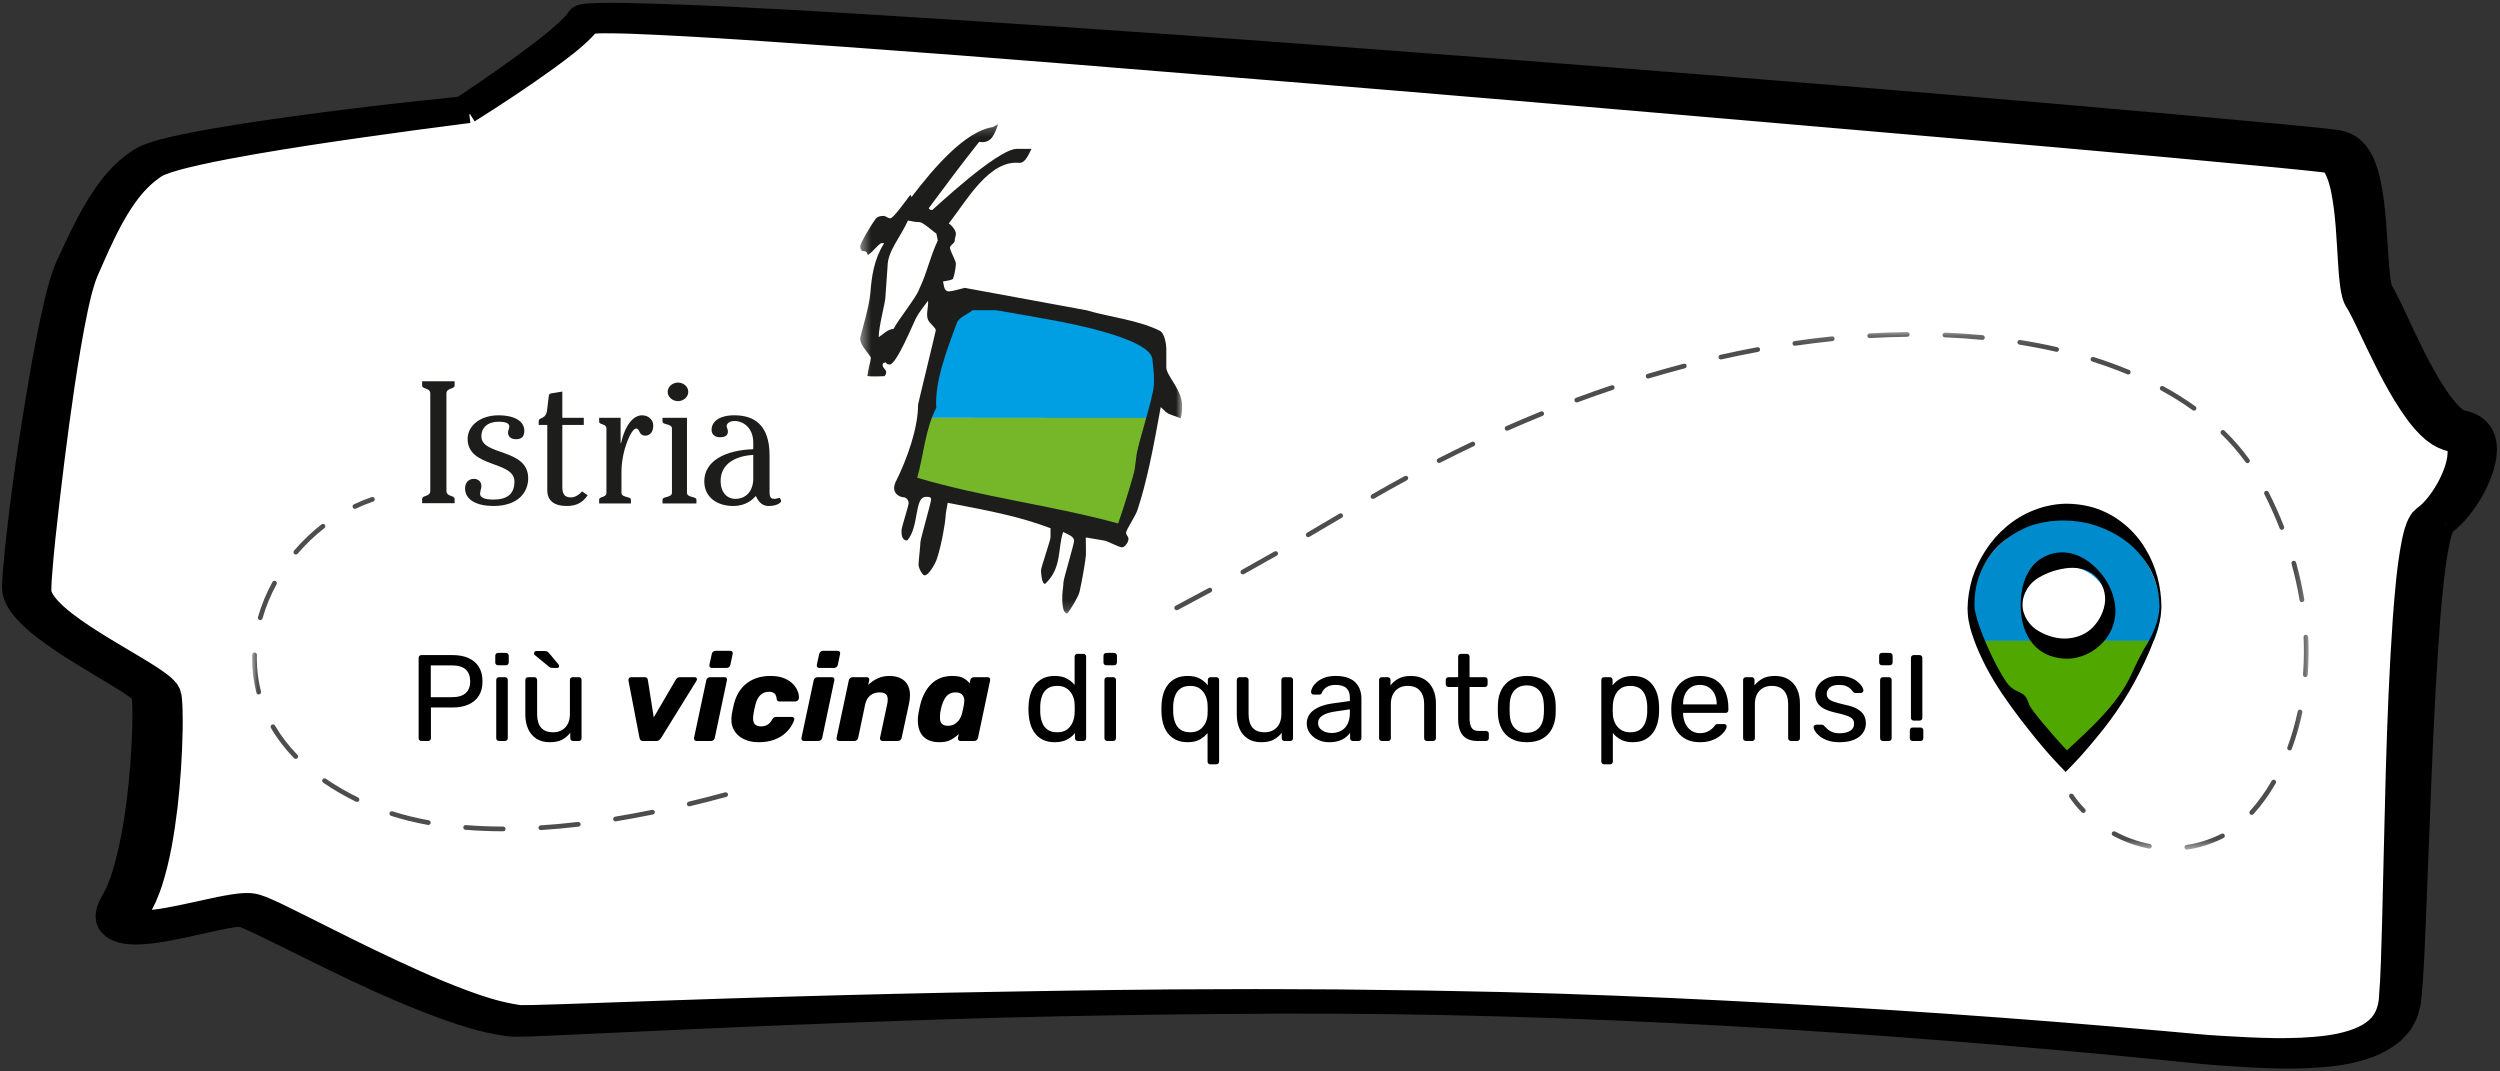 <?xml version="1.0" encoding="UTF-8"?>
<svg width="238px" height="102px" viewBox="0 0 238 102" version="1.1" xmlns="http://www.w3.org/2000/svg" xmlns:xlink="http://www.w3.org/1999/xlink">
    <rect x="0" y="0" width="238" height="102" fill="#333333" stroke="none"/>
    <!-- Generator: Sketch 52.6 (67491) - http://www.bohemiancoding.com/sketch -->
    <title>Logo mobile Copy</title>
    <desc>Created with Sketch.</desc>
    <defs>
        <polygon id="path-1" points="-1.13686838e-13 0.236 248.899 0.236 248.899 111.104 -1.13686838e-13 111.104"></polygon>
        <polygon id="path-3" points="0 0.158 195.781 0.158 195.781 49.43 0 49.43"></polygon>
        <polygon id="path-5" points="0.436 0.235 31.087 0.235 31.087 46.825 0.436 46.825"></polygon>
    </defs>
    <g id="Page-1" stroke="none" stroke-width="1" fill="none" fill-rule="evenodd">
        <g id="01-experience-mobile" transform="translate(-63, -48)">
            <g id="Logo-mobile" transform="translate(42, 36)">
                <g id="Group-6-Copy" transform="translate(15, 7)">
                    <path d="M18.814,20.134 C15.545,22.158 13.728,26.459 11.912,30.506 C10.097,34.554 7.191,57.575 7.191,61.117 C7.191,64.658 19.177,69.718 19.54,71.236 C19.903,72.753 19.54,86.668 16.635,91.474 C13.728,96.281 26.077,91.474 28.258,91.981 C30.437,92.486 46.417,101.847 53.682,102.606 C55.593,102.805 98.976,100.198 139.763,100.835 C177.69,101.426 213.223,105.268 214.947,105.388 C222.211,105.894 232.38,106.653 233.107,100.835 C233.834,95.016 233.834,56.31 236.376,54.539 C238.919,52.768 241.824,46.444 238.555,45.938 C235.286,45.432 231.291,34.554 230.201,33.035 C229.112,31.518 230.201,19.881 226.933,19.122 C223.664,18.363 61.309,4.449 60.219,6.473 C59.13,8.497 48.96,15.074 48.96,15.074 C48.96,15.074 22.082,18.11 18.814,20.134 Z" id="Fill-1" fill="#FFFFFF"></path>
                    <g id="Group-5">
                        <mask id="mask-2" fill="white">
                            <use xlink:href="#path-1"></use>
                        </mask>
                        <g id="Clip-4"></g>
                        <path d="M49.964,15.179 C52.439,13.523 54.973,11.781 57.321,9.992 C58.486,9.092 59.664,8.174 60.582,7.179 C60.709,7.056 60.788,6.929 60.875,6.804 L60.942,6.71 C60.985,6.662 60.933,6.692 61.076,6.551 C61.314,6.398 61.422,6.418 61.556,6.382 C62.045,6.312 62.484,6.302 62.937,6.286 C63.831,6.264 64.717,6.271 65.602,6.285 C72.674,6.439 79.703,6.841 86.731,7.256 C100.783,8.11 114.82,9.059 128.843,10.097 C156.886,12.18 184.908,14.376 212.887,16.873 L223.382,17.833 L226.009,18.092 L227.333,18.231 L228.007,18.31 L228.361,18.355 L228.566,18.387 C228.668,18.406 228.777,18.422 228.88,18.457 C229.78,18.714 230.18,19.155 230.453,19.487 C230.742,19.842 230.912,20.174 231.061,20.503 C231.346,21.157 231.514,21.787 231.653,22.414 C232.162,24.912 232.226,27.357 232.4,29.772 C232.441,30.374 232.492,30.973 232.564,31.551 C232.602,31.838 232.644,32.127 232.711,32.371 C232.727,32.432 232.742,32.498 232.762,32.54 C232.778,32.586 232.799,32.648 232.806,32.648 C232.814,32.662 232.802,32.652 232.822,32.685 L232.911,32.821 C232.978,32.917 233.01,32.985 233.06,33.068 C233.714,34.285 234.196,35.418 234.752,36.577 C235.846,38.865 236.941,41.18 238.437,43.257 C238.813,43.767 239.228,44.264 239.676,44.648 C239.891,44.825 240.142,44.987 240.258,45.024 C240.275,45.022 240.281,45.022 240.29,45.034 C240.465,45.07 240.657,45.107 240.835,45.16 C241.196,45.277 241.537,45.446 241.782,45.647 C242.285,46.052 242.48,46.487 242.591,46.869 C242.697,47.256 242.722,47.62 242.701,47.966 C242.663,48.661 242.495,49.309 242.27,49.939 C241.807,51.198 241.146,52.388 240.213,53.534 C239.98,53.82 239.72,54.103 239.423,54.382 C239.277,54.521 239.112,54.66 238.938,54.797 L238.799,54.9 C238.769,54.924 238.667,54.992 238.697,54.978 C238.722,54.966 238.74,54.949 238.75,54.929 C238.745,54.94 238.736,54.954 238.728,54.965 C238.637,55.096 238.525,55.39 238.443,55.65 C238.362,55.926 238.287,56.21 238.226,56.501 C237.741,58.838 237.538,61.274 237.327,63.684 C236.594,73.365 236.347,83.087 235.937,92.805 C235.825,95.24 235.751,97.658 235.508,100.121 C235.491,100.425 235.371,100.773 235.297,101.097 C235.244,101.429 235.064,101.751 234.889,102.072 C234.792,102.23 234.74,102.399 234.603,102.546 L234.212,102.993 C233.981,103.305 233.603,103.543 233.267,103.801 C231.827,104.793 229.918,105.263 228.11,105.494 C224.441,105.93 220.849,105.667 217.337,105.428 C216.474,105.371 215.544,105.284 214.685,105.193 L212.07,104.928 L206.84,104.419 C178.932,101.801 150.761,100.219 122.573,100.533 C115.528,100.576 108.484,100.702 101.442,100.879 C94.401,101.069 87.365,101.328 80.331,101.612 C73.294,101.896 66.27,102.233 59.228,102.555 L56.575,102.663 C56.108,102.673 55.734,102.705 55.174,102.695 C54.627,102.718 54.182,102.618 53.71,102.548 C51.855,102.236 50.2,101.711 48.603,101.14 C45.411,99.993 42.417,98.668 39.497,97.281 C36.581,95.899 33.73,94.44 30.873,93.066 C30.518,92.901 30.155,92.719 29.809,92.575 L29.29,92.352 L28.935,92.231 L28.935,92.23 L28.861,92.231 C28.816,92.227 28.738,92.232 28.655,92.239 C28.502,92.246 28.307,92.273 28.12,92.299 C27.739,92.353 27.33,92.435 26.924,92.515 C25.282,92.853 23.61,93.274 21.839,93.598 C20.945,93.753 20.037,93.901 18.971,93.918 C18.439,93.912 17.809,93.899 17.096,93.596 C16.925,93.531 16.76,93.405 16.61,93.299 C16.472,93.182 16.369,93.042 16.271,92.907 C16.21,92.778 16.159,92.644 16.12,92.511 C16.107,92.393 16.101,92.277 16.099,92.159 C16.174,91.296 16.691,90.694 16.898,90.189 C17.045,89.929 17.162,89.652 17.264,89.366 C17.367,89.082 17.495,88.809 17.579,88.517 C18.305,86.209 18.735,83.811 19.043,81.412 C19.345,79.011 19.521,76.595 19.592,74.185 C19.602,73.584 19.615,72.98 19.601,72.385 C19.601,72.083 19.579,71.795 19.566,71.503 C19.558,71.356 19.533,71.247 19.521,71.116 C19.519,71.072 19.51,71.078 19.51,71.085 C19.504,71.084 19.528,71.099 19.51,71.081 C19.475,71.048 19.482,71.03 19.426,70.98 C19.264,70.808 18.987,70.594 18.701,70.395 C18.416,70.192 18.102,69.991 17.789,69.791 C17.154,69.391 16.492,68.995 15.828,68.597 C14.497,67.8 13.152,66.994 11.86,66.13 C10.577,65.258 9.312,64.348 8.296,63.222 C7.807,62.653 7.343,62.025 7.221,61.256 C7.196,61.057 7.183,60.866 7.197,60.723 L7.218,60.253 C7.225,59.936 7.261,59.638 7.283,59.33 C7.38,58.105 7.514,56.893 7.65,55.678 C8.198,50.822 8.927,45.983 9.754,41.148 C10.18,38.731 10.624,36.316 11.189,33.903 C11.478,32.699 11.775,31.486 12.303,30.27 C12.84,29.114 13.375,27.952 13.962,26.796 C14.546,25.641 15.192,24.491 15.976,23.374 C16.759,22.262 17.706,21.167 19.037,20.262 C19.217,20.152 19.352,20.038 19.569,19.932 C19.78,19.817 19.992,19.725 20.202,19.653 C20.623,19.494 21.043,19.371 21.466,19.259 C22.31,19.03 23.162,18.846 24.016,18.674 C25.725,18.332 27.443,18.043 29.168,17.772 C36.052,16.714 43.055,15.883 49.964,15.179 M50.653,15.71 C47.131,16.157 43.739,16.62 40.288,17.11 C36.854,17.599 33.427,18.116 30.033,18.706 C28.337,19.004 26.649,19.319 24.991,19.683 C24.165,19.866 23.341,20.06 22.558,20.289 C22.164,20.4 21.777,20.524 21.432,20.663 C21.248,20.729 21.095,20.803 20.961,20.879 C20.817,20.948 20.67,21.073 20.525,21.167 C19.376,21.99 18.515,23.026 17.79,24.097 C17.066,25.174 16.463,26.299 15.916,27.442 C15.366,28.584 14.864,29.742 14.354,30.903 C13.898,32.02 13.629,33.21 13.373,34.402 C12.871,36.788 12.485,39.197 12.117,41.604 C11.403,46.422 10.817,51.253 10.29,56.08 C10.167,57.287 10.045,58.495 9.961,59.695 C9.944,59.994 9.91,60.3 9.906,60.591 C9.905,60.867 9.865,61.224 9.908,61.407 C9.973,61.853 10.307,62.345 10.719,62.81 C11.57,63.747 12.758,64.609 13.984,65.43 C15.225,66.252 16.542,67.034 17.874,67.823 C18.541,68.219 19.211,68.615 19.878,69.031 C20.212,69.242 20.544,69.452 20.874,69.684 C21.204,69.917 21.531,70.148 21.856,70.483 C21.936,70.553 22.021,70.679 22.096,70.777 C22.166,70.879 22.263,71.108 22.264,71.176 C22.29,71.348 22.325,71.541 22.334,71.697 C22.353,72.011 22.379,72.329 22.381,72.635 C22.401,73.252 22.394,73.864 22.389,74.476 C22.339,76.921 22.186,79.357 21.904,81.795 C21.601,84.231 21.23,86.669 20.439,89.104 C20.35,89.408 20.208,89.713 20.095,90.018 C19.984,90.321 19.853,90.626 19.68,90.933 C19.36,91.579 19.013,92.078 18.994,92.44 C18.999,92.475 18.997,92.51 18.994,92.544 C19.009,92.558 19.013,92.571 19.008,92.589 C19.026,92.587 18.994,92.58 19.017,92.588 C19.054,92.613 19.34,92.671 19.679,92.665 C20.375,92.657 21.199,92.543 22.006,92.401 C23.641,92.109 25.281,91.703 27.01,91.351 C27.45,91.266 27.886,91.179 28.368,91.112 C28.61,91.079 28.848,91.045 29.133,91.029 C29.27,91.02 29.41,91.011 29.585,91.017 C29.671,91.019 29.743,91.018 29.841,91.026 C29.948,91.038 30.056,91.052 30.163,91.069 C30.511,91.147 30.718,91.239 30.998,91.331 L31.597,91.591 C32.002,91.763 32.349,91.94 32.723,92.116 C35.624,93.531 38.41,94.977 41.281,96.357 C44.151,97.725 47.038,99.082 50.066,100.207 C51.57,100.772 53.137,101.278 54.692,101.557 C55.078,101.62 55.479,101.714 55.822,101.686 C56.142,101.698 56.645,101.675 57.058,101.668 L59.674,101.591 C66.677,101.349 73.696,101.092 80.711,100.891 C87.728,100.69 94.747,100.513 101.769,100.406 C108.79,100.285 115.812,100.174 122.835,100.17 C126.347,100.146 129.859,100.183 133.37,100.193 L138.638,100.259 C140.393,100.278 142.149,100.297 143.905,100.338 C150.929,100.45 157.946,100.695 164.955,101.006 C178.972,101.649 192.969,102.526 206.916,103.715 L212.145,104.168 L214.756,104.404 C215.638,104.487 216.452,104.555 217.342,104.605 C220.809,104.81 224.317,105.006 227.602,104.573 C229.223,104.35 230.767,103.917 231.813,103.163 C232.884,102.414 233.33,101.377 233.457,100.251 C233.655,97.869 233.695,95.429 233.77,93.011 C234.03,83.313 234.12,73.609 234.796,63.89 C234.989,61.455 235.163,59.035 235.651,56.563 C235.714,56.253 235.793,55.939 235.884,55.619 C235.995,55.289 236.072,54.985 236.343,54.562 L236.465,54.394 C236.541,54.313 236.625,54.235 236.715,54.163 L236.918,54.007 C237.031,53.915 237.147,53.819 237.257,53.712 C237.477,53.501 237.69,53.269 237.884,53.026 C238.668,52.052 239.271,50.952 239.659,49.857 C239.851,49.31 239.982,48.754 240.005,48.235 C240.046,47.727 239.871,47.209 239.687,47.096 C239.652,47.062 239.62,47.059 239.587,47.041 C239.562,47.036 239.54,47.036 239.508,47.023 C239.309,46.983 239.108,46.934 238.921,46.878 C238.249,46.635 237.888,46.343 237.53,46.065 C236.872,45.504 236.415,44.939 235.985,44.371 C234.334,42.099 233.236,39.78 232.106,37.467 C231.55,36.323 231.022,35.128 230.444,34.071 L230.187,33.652 C230.104,33.514 230.079,33.426 230.04,33.326 C229.997,33.222 229.978,33.137 229.952,33.049 C229.856,32.697 229.809,32.382 229.765,32.064 C229.68,31.434 229.638,30.821 229.596,30.21 C229.432,27.778 229.367,25.357 228.9,23.04 C228.777,22.468 228.623,21.902 228.403,21.393 C228.291,21.141 228.161,20.899 228.015,20.725 C227.881,20.53 227.704,20.454 227.772,20.485 C227.781,20.48 227.778,20.485 227.776,20.483 L227.658,20.465 L227.364,20.426 L226.738,20.353 L225.453,20.214 L222.859,19.954 L212.438,18.982 C198.526,17.712 184.59,16.552 170.666,15.331 C156.739,14.121 142.807,12.941 128.868,11.802 C114.929,10.669 100.993,9.505 87.036,8.502 C80.057,8.022 73.074,7.485 66.089,7.213 C65.217,7.185 64.344,7.163 63.48,7.169 C63.055,7.175 62.611,7.184 62.236,7.232 C62.162,7.236 62.039,7.285 62.12,7.24 C62.179,7.152 62.099,7.26 62.087,7.277 L62.007,7.387 C61.901,7.534 61.795,7.683 61.662,7.806 C60.651,8.844 59.448,9.73 58.244,10.619 C55.801,12.386 53.302,14.042 50.653,15.71" id="Fill-3" stroke="#000000" stroke-width="2" fill="#000000" mask="url(#mask-2)"></path>
                    </g>
                </g>
                <g id="Group-38-Copy" transform="translate(45, 23)">
                    <path d="M9.787,37.44 C9.704,37.44 9.623,37.392 9.584,37.312 C9.531,37.199 9.579,37.066 9.691,37.012 C10.243,36.749 10.811,36.518 11.379,36.324 C11.5,36.281 11.624,36.346 11.664,36.463 C11.704,36.581 11.642,36.709 11.524,36.748 C10.972,36.937 10.421,37.162 9.883,37.419 C9.853,37.433 9.82,37.44 9.787,37.44" id="Fill-1" fill="#4D4D4D"></path>
                    <g id="Group-5" transform="translate(0, 20.455)">
                        <mask id="mask-4" fill="white">
                            <use xlink:href="#path-3"></use>
                        </mask>
                        <g id="Clip-4"></g>
                        <path d="M153.993,0.731 C153.875,0.731 153.776,0.639 153.769,0.52 C153.761,0.395 153.857,0.289 153.98,0.282 C155.188,0.212 156.397,0.169 157.571,0.158 L157.573,0.158 C157.696,0.158 157.796,0.257 157.797,0.38 C157.798,0.504 157.699,0.605 157.575,0.607 C156.409,0.619 155.208,0.661 154.007,0.731 C154.002,0.731 153.998,0.731 153.993,0.731 M164.726,0.902 C164.718,0.902 164.711,0.902 164.703,0.901 C163.542,0.789 162.344,0.708 161.144,0.658 C161.019,0.654 160.923,0.549 160.928,0.425 C160.933,0.302 161.058,0.221 161.162,0.209 C162.37,0.259 163.577,0.341 164.747,0.453 C164.87,0.466 164.96,0.576 164.95,0.699 C164.938,0.816 164.84,0.902 164.726,0.902 M146.869,1.461 C146.759,1.461 146.663,1.38 146.647,1.269 C146.629,1.145 146.713,1.031 146.837,1.013 C148.03,0.841 149.228,0.692 150.401,0.571 C150.537,0.555 150.634,0.648 150.647,0.772 C150.66,0.896 150.57,1.005 150.446,1.018 C149.281,1.138 148.088,1.287 146.901,1.459 C146.891,1.46 146.88,1.461 146.869,1.461 M171.792,2.038 C171.775,2.038 171.759,2.036 171.741,2.032 C170.609,1.771 169.432,1.542 168.243,1.352 C168.12,1.332 168.036,1.218 168.056,1.095 C168.075,0.973 168.193,0.893 168.313,0.908 C169.514,1.101 170.701,1.331 171.844,1.594 C171.963,1.623 172.039,1.743 172.011,1.864 C171.988,1.968 171.895,2.038 171.792,2.038 M139.828,2.766 C139.726,2.766 139.632,2.695 139.609,2.59 C139.582,2.469 139.658,2.349 139.779,2.322 C140.949,2.059 142.132,1.816 143.295,1.6 C143.42,1.576 143.534,1.659 143.558,1.78 C143.579,1.902 143.499,2.02 143.377,2.041 C142.219,2.257 141.042,2.498 139.878,2.76 C139.861,2.764 139.844,2.766 139.828,2.766 M178.613,4.198 C178.584,4.198 178.554,4.192 178.527,4.18 C177.46,3.736 176.335,3.328 175.18,2.964 C175.062,2.928 174.996,2.802 175.034,2.683 C175.071,2.566 175.192,2.498 175.316,2.537 C176.482,2.903 177.62,3.317 178.699,3.765 C178.813,3.813 178.868,3.945 178.82,4.059 C178.784,4.145 178.7,4.198 178.613,4.198 M132.901,4.581 C132.805,4.581 132.715,4.518 132.686,4.42 C132.65,4.302 132.717,4.177 132.837,4.141 C133.988,3.797 135.15,3.47 136.292,3.171 C136.415,3.138 136.535,3.212 136.566,3.331 C136.597,3.452 136.526,3.575 136.405,3.605 C135.269,3.904 134.112,4.229 132.965,4.571 C132.944,4.578 132.922,4.581 132.901,4.581 M126.109,6.855 C126.018,6.855 125.932,6.799 125.899,6.709 C125.856,6.593 125.915,6.463 126.031,6.42 C127.152,6.005 128.291,5.602 129.415,5.226 C129.534,5.186 129.661,5.25 129.699,5.367 C129.739,5.485 129.675,5.612 129.557,5.652 C128.439,6.027 127.304,6.427 126.187,6.842 C126.162,6.851 126.136,6.855 126.109,6.855 M184.875,7.639 C184.829,7.639 184.783,7.625 184.743,7.597 C183.816,6.929 182.804,6.294 181.735,5.712 C181.626,5.653 181.586,5.516 181.646,5.407 C181.706,5.298 181.843,5.258 181.951,5.318 C183.035,5.909 184.063,6.553 185.006,7.232 C185.106,7.304 185.129,7.445 185.058,7.545 C185.013,7.606 184.944,7.639 184.875,7.639 M119.473,9.548 C119.388,9.548 119.305,9.497 119.268,9.414 C119.218,9.301 119.269,9.168 119.383,9.118 C120.484,8.633 121.596,8.162 122.687,7.72 C122.8,7.671 122.933,7.728 122.979,7.844 C123.026,7.959 122.97,8.089 122.855,8.136 C121.768,8.576 120.662,9.045 119.564,9.529 C119.535,9.541 119.505,9.548 119.473,9.548 M113.004,12.619 C112.922,12.619 112.843,12.574 112.804,12.496 C112.748,12.385 112.792,12.249 112.903,12.194 C113.962,11.653 115.044,11.121 116.121,10.61 C116.235,10.558 116.368,10.605 116.421,10.716 C116.475,10.828 116.427,10.962 116.315,11.015 C115.24,11.525 114.161,12.056 113.106,12.594 C113.073,12.611 113.038,12.619 113.004,12.619 M189.959,12.636 C189.89,12.636 189.821,12.603 189.777,12.542 C189.105,11.608 188.327,10.709 187.464,9.869 C187.375,9.781 187.374,9.639 187.461,9.55 C187.546,9.462 187.689,9.46 187.778,9.546 C188.659,10.405 189.454,11.325 190.142,12.281 C190.214,12.381 190.191,12.521 190.09,12.594 C190.05,12.621 190.005,12.636 189.959,12.636 M106.711,16.038 C106.634,16.038 106.559,15.998 106.516,15.926 C106.455,15.819 106.491,15.682 106.599,15.619 C107.653,15.011 108.706,14.421 109.73,13.866 C109.839,13.808 109.975,13.847 110.034,13.957 C110.093,14.066 110.052,14.202 109.944,14.262 C108.923,14.814 107.874,15.402 106.824,16.009 C106.789,16.028 106.75,16.038 106.711,16.038 M193.232,18.985 C193.142,18.985 193.057,18.93 193.023,18.842 C192.598,17.759 192.111,16.666 191.57,15.593 C191.514,15.483 191.559,15.348 191.669,15.292 C191.781,15.239 191.917,15.281 191.971,15.391 C192.518,16.477 193.012,17.582 193.441,18.679 C193.486,18.794 193.429,18.924 193.313,18.969 C193.287,18.98 193.259,18.985 193.232,18.985 M100.544,19.68 C100.466,19.68 100.391,19.64 100.35,19.569 C100.288,19.462 100.323,19.323 100.43,19.261 C101.455,18.664 102.484,18.059 103.515,17.445 C103.621,17.383 103.76,17.415 103.824,17.523 C103.887,17.63 103.851,17.768 103.745,17.83 C102.712,18.445 101.683,19.052 100.657,19.649 C100.621,19.67 100.582,19.68 100.544,19.68 M4.164,21.338 C4.112,21.338 4.06,21.32 4.017,21.284 C3.923,21.203 3.911,21.061 3.992,20.968 C4.781,20.044 5.662,19.203 6.61,18.465 C6.708,18.389 6.849,18.407 6.926,18.504 C7.002,18.602 6.984,18.744 6.886,18.82 C5.962,19.539 5.103,20.359 4.335,21.259 C4.29,21.311 4.227,21.338 4.164,21.338 M94.319,23.224 C94.239,23.224 94.163,23.182 94.122,23.108 C94.062,23 94.101,22.863 94.21,22.803 C95.245,22.227 96.285,21.642 97.33,21.047 C97.436,20.988 97.573,21.024 97.636,21.131 C97.697,21.239 97.66,21.378 97.553,21.438 C96.507,22.033 95.465,22.619 94.427,23.196 C94.393,23.216 94.355,23.224 94.319,23.224 M195.145,25.87 C195.036,25.87 194.941,25.791 194.922,25.682 C194.733,24.532 194.475,23.367 194.153,22.213 C194.119,22.094 194.19,21.969 194.309,21.936 C194.43,21.906 194.553,21.973 194.586,22.092 C194.912,23.261 195.175,24.444 195.367,25.608 C195.387,25.73 195.303,25.846 195.182,25.867 C195.17,25.869 195.157,25.87 195.145,25.87 M88.02,26.638 C87.94,26.638 87.862,26.594 87.822,26.518 C87.764,26.409 87.806,26.273 87.915,26.215 C88.964,25.661 90.016,25.099 91.071,24.525 C91.179,24.467 91.315,24.504 91.376,24.615 C91.434,24.724 91.394,24.86 91.285,24.92 C90.228,25.494 89.174,26.058 88.126,26.612 C88.091,26.629 88.056,26.638 88.02,26.638 M0.773,27.584 C0.754,27.584 0.732,27.582 0.712,27.575 C0.593,27.542 0.524,27.417 0.558,27.299 C0.881,26.155 1.346,25.028 1.936,23.947 C1.996,23.838 2.135,23.8 2.242,23.857 C2.35,23.918 2.39,24.054 2.331,24.163 C1.756,25.214 1.305,26.311 0.989,27.421 C0.961,27.521 0.871,27.584 0.773,27.584 M195.472,33.006 C195.466,33.006 195.46,33.006 195.454,33.005 C195.33,32.995 195.238,32.887 195.248,32.764 C195.303,32.046 195.331,31.311 195.331,30.583 C195.331,30.132 195.321,29.676 195.298,29.214 C195.294,29.091 195.389,28.985 195.513,28.979 C195.624,28.976 195.742,29.069 195.748,29.193 C195.77,29.661 195.781,30.125 195.781,30.583 C195.781,31.323 195.751,32.068 195.695,32.799 C195.686,32.917 195.588,33.006 195.472,33.006 M0.628,34.658 C0.528,34.658 0.436,34.591 0.41,34.49 C0.138,33.434 0,32.335 0,31.224 C0,31.111 0.002,30.997 0.005,30.883 C0.007,30.761 0.107,30.663 0.23,30.663 L0.234,30.663 C0.358,30.666 0.456,30.77 0.454,30.894 C0.452,31.004 0.45,31.115 0.45,31.224 C0.45,32.297 0.583,33.359 0.845,34.378 C0.876,34.497 0.804,34.621 0.684,34.651 C0.665,34.656 0.646,34.658 0.628,34.658 M193.969,39.984 C193.943,39.984 193.916,39.98 193.891,39.97 C193.774,39.927 193.716,39.797 193.759,39.681 C194.162,38.597 194.493,37.451 194.742,36.276 C194.768,36.154 194.881,36.074 195.009,36.103 C195.131,36.129 195.208,36.248 195.182,36.369 C194.927,37.566 194.59,38.732 194.18,39.838 C194.146,39.928 194.06,39.984 193.969,39.984 M4.157,40.792 C4.097,40.792 4.04,40.77 3.995,40.724 C3.125,39.828 2.384,38.859 1.793,37.845 C1.73,37.738 1.767,37.6 1.874,37.538 C1.981,37.475 2.119,37.512 2.181,37.619 C2.753,38.602 3.473,39.541 4.318,40.411 C4.404,40.5 4.402,40.642 4.313,40.729 C4.27,40.772 4.212,40.792 4.157,40.792 M9.985,44.89 C9.951,44.89 9.918,44.882 9.886,44.866 C8.762,44.316 7.712,43.705 6.765,43.052 C6.663,42.981 6.637,42.84 6.708,42.738 C6.779,42.637 6.919,42.613 7.021,42.681 C7.949,43.323 8.979,43.922 10.084,44.463 C10.196,44.517 10.241,44.652 10.187,44.764 C10.147,44.843 10.067,44.89 9.985,44.89 M41.615,45.308 C41.514,45.308 41.421,45.238 41.397,45.136 C41.367,45.014 41.442,44.894 41.562,44.864 C42.684,44.596 43.849,44.297 45.025,43.977 C45.144,43.947 45.268,44.016 45.301,44.135 C45.334,44.255 45.263,44.378 45.143,44.411 C43.963,44.731 42.793,45.031 41.667,45.302 C41.65,45.307 41.632,45.308 41.615,45.308 M190.365,46.122 C190.311,46.122 190.257,46.102 190.213,46.062 C190.122,45.98 190.116,45.837 190.199,45.745 C190.948,44.925 191.642,43.964 192.262,42.887 C192.326,42.778 192.463,42.743 192.569,42.804 C192.676,42.867 192.713,43.004 192.652,43.112 C192.015,44.216 191.302,45.204 190.531,46.049 C190.487,46.097 190.425,46.122 190.365,46.122 M34.596,46.738 C34.488,46.738 34.393,46.66 34.374,46.55 C34.354,46.428 34.437,46.312 34.559,46.292 C35.68,46.107 36.864,45.889 38.073,45.644 C38.194,45.623 38.313,45.697 38.338,45.819 C38.363,45.941 38.285,46.06 38.163,46.084 C36.947,46.33 35.759,46.549 34.633,46.736 C34.62,46.737 34.608,46.738 34.596,46.738 M16.778,47.083 C16.765,47.083 16.751,47.082 16.738,47.08 C15.51,46.855 14.332,46.565 13.234,46.215 C13.117,46.177 13.05,46.052 13.088,45.933 C13.126,45.814 13.251,45.749 13.371,45.787 C14.45,46.131 15.61,46.416 16.819,46.638 C16.94,46.66 17.021,46.777 16.999,46.899 C16.979,47.008 16.884,47.083 16.778,47.083 M27.485,47.569 C27.367,47.569 27.269,47.478 27.261,47.358 C27.253,47.234 27.348,47.127 27.471,47.12 C28.605,47.047 29.8,46.939 31.025,46.795 C31.145,46.783 31.26,46.869 31.275,46.992 C31.289,47.115 31.201,47.226 31.078,47.241 C29.844,47.385 28.641,47.496 27.5,47.568 C27.495,47.569 27.49,47.569 27.485,47.569 M23.907,47.684 C22.664,47.682 21.455,47.634 20.311,47.542 C20.186,47.532 20.094,47.423 20.105,47.299 C20.115,47.176 20.222,47.074 20.347,47.094 C21.478,47.185 22.677,47.233 23.907,47.234 C24.031,47.234 24.132,47.335 24.132,47.459 C24.132,47.584 24.03,47.684 23.907,47.684 M180.62,49.335 C180.606,49.335 180.592,49.334 180.577,49.33 C179.4,49.103 178.248,48.69 177.155,48.105 C177.045,48.046 177.004,47.91 177.062,47.801 C177.122,47.691 177.257,47.652 177.367,47.709 C178.421,48.273 179.528,48.67 180.663,48.89 C180.784,48.912 180.864,49.031 180.84,49.153 C180.82,49.26 180.726,49.335 180.62,49.335 M184.184,49.431 C184.073,49.431 183.978,49.35 183.962,49.238 C183.944,49.114 184.029,49.001 184.152,48.983 C185.231,48.83 186.292,48.501 187.304,48.008 C187.364,47.979 187.42,47.951 187.475,47.922 C187.586,47.863 187.722,47.907 187.779,48.016 C187.837,48.127 187.794,48.262 187.685,48.32 C187.622,48.352 187.561,48.383 187.499,48.413 C186.447,48.925 185.341,49.267 184.215,49.428 C184.205,49.43 184.194,49.431 184.184,49.431" id="Fill-3" fill="#4D4D4D" mask="url(#mask-4)"></path>
                    </g>
                    <path d="M174.334,66.395 C174.276,66.395 174.217,66.373 174.172,66.327 C173.731,65.872 173.341,65.394 173.013,64.903 C172.945,64.8 172.972,64.66 173.076,64.592 C173.179,64.523 173.318,64.55 173.387,64.654 C173.699,65.121 174.072,65.579 174.496,66.014 C174.581,66.103 174.58,66.245 174.491,66.332 C174.447,66.375 174.39,66.395 174.334,66.395" id="Fill-6" fill="#4D4D4D"></path>
                    <path d="M17.011,55.372 L19.033,55.372 C19.611,55.372 20.042,55.242 20.331,54.985 C20.619,54.728 20.763,54.354 20.763,53.864 C20.763,53.381 20.624,53.007 20.343,52.742 C20.063,52.478 19.626,52.346 19.033,52.346 L17.011,52.346 L17.011,55.372 Z M16.124,59.543 C16.038,59.543 15.972,59.517 15.924,59.466 C15.878,59.416 15.854,59.352 15.854,59.274 L15.854,51.645 C15.854,51.559 15.878,51.491 15.924,51.44 C15.972,51.39 16.038,51.364 16.124,51.364 L19.092,51.364 C19.668,51.364 20.17,51.458 20.593,51.645 C21.019,51.832 21.348,52.109 21.581,52.48 C21.816,52.85 21.933,53.311 21.933,53.864 C21.933,54.417 21.816,54.877 21.581,55.242 C21.348,55.609 21.019,55.885 20.593,56.072 C20.17,56.259 19.668,56.353 19.092,56.353 L17.024,56.353 L17.024,59.274 C17.024,59.352 16.998,59.416 16.948,59.466 C16.896,59.517 16.829,59.543 16.743,59.543 L16.124,59.543 Z" id="Fill-11" fill="#000000"></path>
                    <path d="M23.51,59.542 C23.432,59.542 23.368,59.517 23.317,59.466 C23.267,59.416 23.241,59.352 23.241,59.274 L23.241,53.736 C23.241,53.658 23.267,53.594 23.317,53.543 C23.368,53.493 23.432,53.467 23.51,53.467 L24.071,53.467 C24.149,53.467 24.213,53.493 24.264,53.543 C24.315,53.594 24.34,53.658 24.34,53.736 L24.34,59.274 C24.34,59.352 24.315,59.416 24.264,59.466 C24.213,59.517 24.149,59.542 24.071,59.542 L23.51,59.542 Z M23.417,52.334 C23.339,52.334 23.274,52.309 23.224,52.258 C23.173,52.207 23.148,52.143 23.148,52.065 L23.148,51.434 C23.148,51.357 23.173,51.289 23.224,51.235 C23.274,51.181 23.339,51.154 23.417,51.154 L24.153,51.154 C24.231,51.154 24.297,51.181 24.352,51.235 C24.406,51.289 24.433,51.357 24.433,51.434 L24.433,52.065 C24.433,52.143 24.406,52.207 24.352,52.258 C24.297,52.309 24.231,52.334 24.153,52.334 L23.417,52.334 Z" id="Fill-12" fill="#000000"></path>
                    <path d="M28.641,52.59 C28.555,52.59 28.485,52.583 28.431,52.568 C28.376,52.552 28.318,52.517 28.255,52.462 L26.899,51.352 C26.861,51.313 26.841,51.267 26.841,51.213 C26.841,51.056 26.915,50.978 27.063,50.978 L27.859,50.978 C27.967,50.978 28.049,50.994 28.103,51.026 C28.158,51.056 28.22,51.115 28.29,51.2 L29.168,52.252 C29.206,52.291 29.225,52.341 29.225,52.403 C29.225,52.528 29.163,52.59 29.038,52.59 L28.641,52.59 Z M28.337,59.659 C27.838,59.659 27.416,59.548 27.069,59.326 C26.722,59.104 26.46,58.794 26.28,58.397 C26.101,58.001 26.011,57.545 26.011,57.03 L26.011,53.735 C26.011,53.657 26.037,53.593 26.087,53.543 C26.138,53.493 26.202,53.468 26.28,53.468 L26.864,53.468 C26.942,53.468 27.007,53.493 27.057,53.543 C27.108,53.593 27.133,53.657 27.133,53.735 L27.133,56.972 C27.133,58.133 27.64,58.713 28.653,58.713 C29.136,58.713 29.524,58.56 29.816,58.252 C30.108,57.944 30.255,57.517 30.255,56.972 L30.255,53.735 C30.255,53.657 30.279,53.593 30.33,53.543 C30.381,53.493 30.445,53.468 30.523,53.468 L31.107,53.468 C31.185,53.468 31.247,53.493 31.294,53.543 C31.342,53.593 31.364,53.657 31.364,53.735 L31.364,59.274 C31.364,59.352 31.342,59.416 31.294,59.466 C31.247,59.517 31.185,59.542 31.107,59.542 L30.558,59.542 C30.48,59.542 30.416,59.517 30.365,59.466 C30.314,59.416 30.289,59.352 30.289,59.274 L30.289,58.759 C30.079,59.033 29.823,59.25 29.524,59.415 C29.223,59.577 28.828,59.659 28.337,59.659 Z" id="Fill-13" fill="#000000"></path>
                    <path d="M37.22,59.542 C37.103,59.542 37.021,59.514 36.975,59.454 C36.928,59.397 36.897,59.329 36.881,59.25 L35.829,53.794 C35.814,53.701 35.831,53.623 35.882,53.561 C35.932,53.498 36.016,53.467 36.133,53.467 L37.372,53.467 C37.473,53.467 37.547,53.493 37.594,53.543 C37.641,53.594 37.668,53.658 37.676,53.736 L38.237,57.299 L40.329,53.712 C40.36,53.658 40.407,53.604 40.469,53.549 C40.532,53.495 40.613,53.467 40.715,53.467 L42.129,53.467 C42.222,53.467 42.289,53.504 42.328,53.578 C42.367,53.652 42.355,53.736 42.293,53.829 L38.938,59.25 C38.884,59.329 38.823,59.397 38.757,59.454 C38.691,59.514 38.599,59.542 38.482,59.542 L37.22,59.542 Z" id="Fill-14" fill="#000000"></path>
                    <path d="M43.777,52.59 C43.69,52.59 43.627,52.563 43.583,52.509 C43.541,52.455 43.524,52.385 43.532,52.299 L43.765,51.247 C43.78,51.17 43.823,51.101 43.894,51.043 C43.964,50.984 44.037,50.956 44.116,50.956 L45.518,50.956 C45.604,50.956 45.668,50.984 45.711,51.043 C45.754,51.101 45.768,51.17 45.752,51.247 L45.53,52.299 C45.515,52.385 45.471,52.455 45.401,52.509 C45.331,52.563 45.257,52.59 45.18,52.59 L43.777,52.59 Z M42.316,59.542 C42.229,59.542 42.164,59.513 42.117,59.455 C42.071,59.397 42.055,59.328 42.071,59.25 L43.239,53.76 C43.254,53.673 43.297,53.603 43.368,53.548 C43.438,53.495 43.516,53.468 43.601,53.468 L44.981,53.468 C45.067,53.468 45.129,53.495 45.168,53.548 C45.207,53.603 45.219,53.673 45.203,53.76 L44.046,59.25 C44.029,59.328 43.989,59.397 43.923,59.455 C43.857,59.513 43.78,59.542 43.695,59.542 L42.316,59.542 Z" id="Fill-15" fill="#000000"></path>
                    <path d="M48.206,59.659 C47.669,59.659 47.189,59.554 46.769,59.344 C46.349,59.133 46.036,58.828 45.834,58.427 C45.631,58.026 45.576,57.545 45.67,56.984 C45.693,56.86 45.724,56.701 45.763,56.511 C45.802,56.32 45.837,56.161 45.869,56.037 C46.079,55.181 46.486,54.518 47.091,54.051 C47.694,53.584 48.448,53.35 49.352,53.35 C49.873,53.35 50.315,53.426 50.672,53.577 C51.031,53.729 51.315,53.923 51.526,54.156 C51.736,54.39 51.883,54.625 51.964,54.864 C52.046,55.101 52.075,55.309 52.052,55.488 C52.044,55.566 52.008,55.634 51.94,55.693 C51.875,55.751 51.798,55.781 51.713,55.781 L50.205,55.781 C50.128,55.781 50.066,55.761 50.023,55.722 C49.981,55.683 49.951,55.621 49.936,55.535 C49.92,55.301 49.853,55.131 49.731,55.021 C49.611,54.912 49.434,54.857 49.2,54.857 C48.889,54.857 48.622,54.959 48.4,55.161 C48.178,55.364 48.016,55.675 47.914,56.096 C47.875,56.244 47.84,56.39 47.81,56.533 C47.777,56.678 47.754,56.808 47.739,56.925 C47.661,57.354 47.68,57.665 47.797,57.86 C47.914,58.055 48.128,58.152 48.44,58.152 C48.681,58.152 48.89,58.1 49.066,57.994 C49.24,57.889 49.39,57.72 49.515,57.486 C49.57,57.408 49.624,57.35 49.679,57.311 C49.733,57.272 49.799,57.252 49.878,57.252 L51.385,57.252 C51.464,57.252 51.526,57.28 51.572,57.334 C51.619,57.389 51.632,57.459 51.608,57.545 C51.561,57.7 51.465,57.897 51.322,58.135 C51.177,58.372 50.972,58.608 50.708,58.841 C50.442,59.076 50.103,59.269 49.691,59.426 C49.277,59.581 48.784,59.659 48.206,59.659" id="Fill-16" fill="#000000"></path>
                    <path d="M54.004,52.59 C53.917,52.59 53.854,52.563 53.81,52.509 C53.768,52.455 53.751,52.385 53.759,52.299 L53.992,51.247 C54.007,51.17 54.051,51.101 54.121,51.043 C54.191,50.984 54.264,50.956 54.343,50.956 L55.745,50.956 C55.831,50.956 55.895,50.984 55.938,51.043 C55.981,51.101 55.995,51.17 55.979,51.247 L55.757,52.299 C55.742,52.385 55.699,52.455 55.628,52.509 C55.558,52.563 55.484,52.59 55.407,52.59 L54.004,52.59 Z M52.543,59.542 C52.456,59.542 52.391,59.513 52.344,59.455 C52.298,59.397 52.282,59.328 52.298,59.25 L53.466,53.76 C53.481,53.673 53.525,53.603 53.595,53.548 C53.665,53.495 53.743,53.468 53.828,53.468 L55.208,53.468 C55.294,53.468 55.356,53.495 55.395,53.548 C55.434,53.603 55.446,53.673 55.43,53.76 L54.273,59.25 C54.256,59.328 54.216,59.397 54.15,59.455 C54.084,59.513 54.007,59.542 53.922,59.542 L52.543,59.542 Z" id="Fill-17" fill="#000000"></path>
                    <path d="M55.885,59.542 C55.799,59.542 55.733,59.514 55.687,59.454 C55.641,59.397 55.625,59.329 55.641,59.25 L56.809,53.759 C56.824,53.674 56.867,53.604 56.937,53.549 C57.007,53.495 57.086,53.467 57.171,53.467 L58.515,53.467 C58.601,53.467 58.665,53.495 58.708,53.549 C58.752,53.604 58.764,53.674 58.75,53.759 L58.655,54.203 C58.897,53.961 59.188,53.759 59.527,53.596 C59.866,53.432 60.25,53.35 60.677,53.35 C61.168,53.35 61.573,53.452 61.893,53.654 C62.212,53.857 62.431,54.153 62.548,54.542 C62.664,54.931 62.66,55.414 62.536,55.991 L61.835,59.25 C61.819,59.329 61.778,59.397 61.711,59.454 C61.646,59.514 61.573,59.542 61.496,59.542 L60.024,59.542 C59.938,59.542 59.872,59.514 59.824,59.454 C59.777,59.397 59.762,59.329 59.777,59.25 L60.455,56.061 C60.542,55.679 60.532,55.393 60.427,55.203 C60.321,55.011 60.089,54.916 59.731,54.916 C59.38,54.916 59.084,55.016 58.842,55.214 C58.601,55.412 58.441,55.695 58.363,56.061 L57.697,59.25 C57.682,59.329 57.639,59.397 57.568,59.454 C57.498,59.514 57.425,59.542 57.346,59.542 L55.885,59.542 Z" id="Fill-18" fill="#000000"></path>
                    <path d="M66.241,58.093 C66.498,58.093 66.716,58.038 66.896,57.924 C67.075,57.812 67.223,57.665 67.34,57.486 C67.457,57.307 67.538,57.112 67.585,56.902 C67.632,56.746 67.669,56.598 67.696,56.459 C67.723,56.318 67.749,56.174 67.772,56.025 C67.811,55.83 67.813,55.65 67.778,55.483 C67.743,55.315 67.661,55.179 67.533,55.074 C67.404,54.968 67.219,54.916 66.977,54.916 C66.728,54.916 66.518,54.97 66.346,55.079 C66.175,55.189 66.036,55.337 65.931,55.524 C65.826,55.711 65.738,55.917 65.668,56.142 C65.637,56.259 65.606,56.38 65.575,56.504 C65.544,56.629 65.52,56.75 65.505,56.868 C65.481,57.093 65.477,57.299 65.493,57.486 C65.509,57.673 65.575,57.821 65.692,57.93 C65.809,58.039 65.992,58.093 66.241,58.093 M65.423,59.659 C65.049,59.659 64.72,59.599 64.435,59.478 C64.151,59.357 63.923,59.178 63.751,58.94 C63.58,58.704 63.467,58.414 63.412,58.075 C63.358,57.738 63.366,57.35 63.436,56.914 C63.467,56.758 63.494,56.62 63.518,56.499 C63.541,56.379 63.572,56.239 63.611,56.085 C63.712,55.671 63.853,55.297 64.032,54.963 C64.211,54.628 64.424,54.339 64.675,54.099 C64.924,53.857 65.214,53.672 65.546,53.543 C65.876,53.415 66.241,53.351 66.638,53.351 C67.114,53.351 67.474,53.418 67.72,53.555 C67.965,53.691 68.162,53.86 68.31,54.064 L68.368,53.76 C68.384,53.673 68.424,53.603 68.491,53.549 C68.557,53.495 68.633,53.468 68.719,53.468 L70.028,53.468 C70.114,53.468 70.178,53.495 70.221,53.549 C70.264,53.603 70.277,53.673 70.262,53.76 L69.105,59.25 C69.089,59.328 69.048,59.397 68.982,59.455 C68.916,59.513 68.84,59.542 68.754,59.542 L67.433,59.542 C67.355,59.542 67.293,59.513 67.246,59.455 C67.199,59.397 67.184,59.328 67.199,59.25 L67.281,58.876 C67.04,59.103 66.781,59.29 66.504,59.437 C66.227,59.585 65.867,59.659 65.423,59.659" id="Fill-19" fill="#000000"></path>
                    <path d="M76.655,58.713 C77.045,58.713 77.356,58.623 77.59,58.444 C77.824,58.265 77.999,58.037 78.116,57.76 C78.233,57.484 78.295,57.201 78.303,56.914 C78.311,56.789 78.314,56.639 78.314,56.464 C78.314,56.289 78.311,56.139 78.303,56.014 C78.295,55.741 78.231,55.473 78.11,55.208 C77.989,54.944 77.81,54.725 77.573,54.554 C77.334,54.383 77.029,54.297 76.655,54.297 C76.258,54.297 75.942,54.385 75.708,54.559 C75.475,54.734 75.307,54.964 75.205,55.249 C75.104,55.533 75.045,55.839 75.03,56.166 C75.023,56.392 75.023,56.618 75.03,56.844 C75.045,57.171 75.104,57.476 75.205,57.76 C75.307,58.045 75.475,58.275 75.708,58.45 C75.942,58.625 76.258,58.713 76.655,58.713 M76.41,59.659 C75.98,59.659 75.611,59.584 75.299,59.432 C74.988,59.279 74.732,59.073 74.534,58.812 C74.335,58.551 74.187,58.253 74.089,57.919 C73.992,57.583 73.936,57.229 73.92,56.855 C73.912,56.73 73.908,56.614 73.908,56.505 C73.908,56.396 73.912,56.279 73.92,56.154 C73.936,55.788 73.992,55.437 74.089,55.102 C74.187,54.768 74.335,54.467 74.534,54.202 C74.732,53.939 74.988,53.73 75.299,53.578 C75.611,53.426 75.98,53.35 76.41,53.35 C76.869,53.35 77.251,53.432 77.555,53.596 C77.859,53.759 78.108,53.961 78.303,54.202 L78.303,51.516 C78.303,51.438 78.328,51.374 78.379,51.323 C78.429,51.272 78.494,51.246 78.572,51.246 L79.133,51.246 C79.211,51.246 79.275,51.272 79.326,51.323 C79.376,51.374 79.401,51.438 79.401,51.516 L79.401,59.274 C79.401,59.352 79.376,59.416 79.326,59.466 C79.275,59.517 79.211,59.543 79.133,59.543 L78.607,59.543 C78.521,59.543 78.455,59.517 78.408,59.466 C78.361,59.416 78.338,59.352 78.338,59.274 L78.338,58.783 C78.143,59.032 77.89,59.241 77.578,59.408 C77.267,59.576 76.877,59.659 76.41,59.659" id="Fill-20" fill="#000000"></path>
                    <path d="M81.412,59.542 C81.334,59.542 81.27,59.517 81.218,59.466 C81.168,59.416 81.143,59.352 81.143,59.274 L81.143,53.736 C81.143,53.658 81.168,53.594 81.218,53.543 C81.27,53.493 81.334,53.467 81.412,53.467 L81.973,53.467 C82.051,53.467 82.115,53.493 82.166,53.543 C82.216,53.594 82.242,53.658 82.242,53.736 L82.242,59.274 C82.242,59.352 82.216,59.416 82.166,59.466 C82.115,59.517 82.051,59.542 81.973,59.542 L81.412,59.542 Z M81.318,52.334 C81.241,52.334 81.175,52.309 81.126,52.258 C81.075,52.207 81.049,52.143 81.049,52.065 L81.049,51.434 C81.049,51.357 81.075,51.289 81.126,51.235 C81.175,51.181 81.241,51.154 81.318,51.154 L82.055,51.154 C82.133,51.154 82.198,51.181 82.253,51.235 C82.307,51.289 82.335,51.357 82.335,51.434 L82.335,52.065 C82.335,52.143 82.307,52.207 82.253,52.258 C82.198,52.309 82.133,52.334 82.055,52.334 L81.318,52.334 Z" id="Fill-21" fill="#000000"></path>
                    <path d="M89.312,58.713 C89.686,58.713 89.993,58.627 90.23,58.456 C90.467,58.284 90.646,58.066 90.768,57.802 C90.888,57.537 90.953,57.269 90.96,56.996 C90.968,56.863 90.973,56.711 90.973,56.54 C90.973,56.369 90.968,56.221 90.96,56.096 C90.953,55.808 90.891,55.525 90.773,55.249 C90.656,54.973 90.479,54.744 90.242,54.565 C90.004,54.387 89.694,54.297 89.312,54.297 C88.916,54.297 88.599,54.385 88.365,54.559 C88.132,54.734 87.964,54.964 87.864,55.249 C87.761,55.533 87.704,55.839 87.687,56.166 C87.68,56.392 87.68,56.618 87.687,56.844 C87.704,57.171 87.761,57.476 87.864,57.76 C87.964,58.045 88.132,58.275 88.365,58.45 C88.599,58.625 88.916,58.713 89.312,58.713 Z M91.23,61.762 C91.144,61.762 91.078,61.736 91.03,61.687 C90.983,61.636 90.96,61.572 90.96,61.494 L90.96,58.783 C90.766,59.032 90.514,59.241 90.207,59.408 C89.898,59.576 89.519,59.659 89.068,59.659 C88.639,59.659 88.268,59.584 87.956,59.432 C87.645,59.279 87.39,59.077 87.191,58.824 C86.992,58.571 86.844,58.279 86.746,57.947 C86.649,57.617 86.593,57.269 86.577,56.901 C86.57,56.778 86.565,56.645 86.565,56.505 C86.565,56.365 86.57,56.232 86.577,56.108 C86.593,55.734 86.649,55.383 86.746,55.056 C86.844,54.728 86.992,54.437 87.191,54.18 C87.39,53.923 87.645,53.72 87.956,53.572 C88.268,53.424 88.639,53.35 89.068,53.35 C89.534,53.35 89.924,53.436 90.235,53.607 C90.547,53.779 90.796,53.993 90.983,54.25 L90.983,53.736 C90.983,53.658 91.01,53.594 91.06,53.543 C91.11,53.492 91.174,53.467 91.252,53.467 L91.791,53.467 C91.868,53.467 91.932,53.492 91.983,53.543 C92.034,53.594 92.06,53.658 92.06,53.736 L92.06,61.494 C92.06,61.572 92.034,61.636 91.983,61.687 C91.932,61.736 91.868,61.762 91.791,61.762 L91.23,61.762 Z" id="Fill-22" fill="#000000"></path>
                    <path d="M96.068,59.659 C95.569,59.659 95.147,59.549 94.801,59.327 C94.454,59.105 94.19,58.795 94.011,58.397 C93.832,58 93.742,57.545 93.742,57.03 L93.742,53.736 C93.742,53.657 93.767,53.594 93.818,53.542 C93.869,53.493 93.933,53.467 94.011,53.467 L94.596,53.467 C94.673,53.467 94.738,53.493 94.788,53.542 C94.839,53.594 94.865,53.657 94.865,53.736 L94.865,56.972 C94.865,58.133 95.372,58.713 96.384,58.713 C96.867,58.713 97.254,58.559 97.547,58.252 C97.84,57.944 97.985,57.518 97.985,56.972 L97.985,53.736 C97.985,53.657 98.01,53.594 98.062,53.542 C98.111,53.493 98.176,53.467 98.254,53.467 L98.838,53.467 C98.916,53.467 98.979,53.493 99.025,53.542 C99.072,53.594 99.096,53.657 99.096,53.736 L99.096,59.274 C99.096,59.352 99.072,59.416 99.025,59.466 C98.979,59.517 98.916,59.542 98.838,59.542 L98.289,59.542 C98.211,59.542 98.147,59.517 98.096,59.466 C98.045,59.416 98.02,59.352 98.02,59.274 L98.02,58.76 C97.81,59.033 97.555,59.25 97.254,59.415 C96.954,59.577 96.559,59.659 96.068,59.659" id="Fill-23" fill="#000000"></path>
                    <path d="M102.777,58.783 C103.096,58.783 103.389,58.715 103.654,58.578 C103.919,58.443 104.127,58.231 104.279,57.941 C104.431,57.654 104.507,57.291 104.507,56.855 L104.507,56.528 L103.151,56.727 C102.597,56.805 102.181,56.935 101.9,57.118 C101.62,57.301 101.48,57.532 101.48,57.814 C101.48,58.031 101.544,58.213 101.672,58.356 C101.801,58.501 101.965,58.608 102.163,58.678 C102.362,58.748 102.567,58.783 102.777,58.783 M102.532,59.66 C102.142,59.66 101.786,59.581 101.468,59.426 C101.148,59.27 100.891,59.06 100.697,58.795 C100.502,58.53 100.404,58.231 100.404,57.895 C100.404,57.358 100.623,56.929 101.059,56.61 C101.495,56.291 102.064,56.08 102.765,55.979 L104.507,55.733 L104.507,55.394 C104.507,55.02 104.4,54.728 104.185,54.519 C103.971,54.309 103.622,54.202 103.139,54.202 C102.796,54.202 102.516,54.273 102.298,54.414 C102.08,54.554 101.928,54.733 101.842,54.95 C101.795,55.068 101.713,55.126 101.597,55.126 L101.071,55.126 C100.985,55.126 100.921,55.1 100.878,55.051 C100.835,55 100.813,54.939 100.813,54.869 C100.813,54.753 100.858,54.608 100.948,54.437 C101.037,54.266 101.176,54.098 101.363,53.934 C101.55,53.771 101.789,53.633 102.082,53.52 C102.374,53.407 102.73,53.35 103.151,53.35 C103.619,53.35 104.012,53.41 104.332,53.531 C104.651,53.652 104.902,53.814 105.085,54.016 C105.269,54.219 105.401,54.449 105.483,54.706 C105.565,54.963 105.606,55.223 105.606,55.489 L105.606,59.274 C105.606,59.352 105.58,59.416 105.53,59.466 C105.479,59.517 105.415,59.543 105.337,59.543 L104.799,59.543 C104.713,59.543 104.647,59.517 104.6,59.466 C104.554,59.416 104.53,59.352 104.53,59.274 L104.53,58.771 C104.429,58.912 104.293,59.05 104.121,59.186 C103.95,59.323 103.735,59.436 103.478,59.525 C103.221,59.615 102.906,59.66 102.532,59.66" id="Fill-24" fill="#000000"></path>
                    <path d="M107.558,59.542 C107.48,59.542 107.415,59.517 107.365,59.466 C107.314,59.416 107.288,59.352 107.288,59.274 L107.288,53.736 C107.288,53.658 107.314,53.594 107.365,53.543 C107.415,53.493 107.48,53.467 107.558,53.467 L108.106,53.467 C108.185,53.467 108.249,53.493 108.3,53.543 C108.35,53.594 108.375,53.658 108.375,53.736 L108.375,54.25 C108.579,53.985 108.834,53.769 109.141,53.602 C109.45,53.434 109.844,53.35 110.327,53.35 C110.834,53.35 111.264,53.461 111.619,53.683 C111.973,53.906 112.242,54.213 112.426,54.607 C112.608,54.999 112.701,55.457 112.701,55.979 L112.701,59.274 C112.701,59.352 112.675,59.416 112.624,59.466 C112.573,59.517 112.509,59.542 112.432,59.542 L111.848,59.542 C111.769,59.542 111.705,59.517 111.654,59.466 C111.604,59.416 111.579,59.352 111.579,59.274 L111.579,56.037 C111.579,55.492 111.446,55.066 111.18,54.759 C110.915,54.45 110.527,54.297 110.012,54.297 C109.529,54.297 109.141,54.45 108.849,54.759 C108.557,55.066 108.41,55.492 108.41,56.037 L108.41,59.274 C108.41,59.352 108.385,59.416 108.335,59.466 C108.285,59.517 108.22,59.542 108.142,59.542 L107.558,59.542 Z" id="Fill-25" fill="#000000"></path>
                    <path d="M116.662,59.542 C116.226,59.542 115.871,59.459 115.598,59.292 C115.326,59.124 115.127,58.886 115.002,58.579 C114.878,58.271 114.815,57.907 114.815,57.486 L114.815,54.402 L113.905,54.402 C113.826,54.402 113.762,54.377 113.711,54.325 C113.66,54.276 113.635,54.21 113.635,54.133 L113.635,53.736 C113.635,53.658 113.66,53.594 113.711,53.543 C113.762,53.493 113.826,53.467 113.905,53.467 L114.815,53.467 L114.815,51.516 C114.815,51.438 114.841,51.374 114.891,51.323 C114.942,51.272 115.006,51.247 115.084,51.247 L115.634,51.247 C115.711,51.247 115.776,51.272 115.826,51.323 C115.877,51.374 115.902,51.438 115.902,51.516 L115.902,53.467 L117.353,53.467 C117.437,53.467 117.505,53.493 117.55,53.543 C117.597,53.594 117.62,53.658 117.62,53.736 L117.62,54.133 C117.62,54.21 117.597,54.276 117.55,54.325 C117.505,54.377 117.437,54.402 117.353,54.402 L115.902,54.402 L115.902,57.404 C115.902,57.77 115.965,58.059 116.089,58.269 C116.214,58.479 116.436,58.584 116.756,58.584 L117.469,58.584 C117.546,58.584 117.612,58.61 117.661,58.661 C117.712,58.711 117.737,58.775 117.737,58.853 L117.737,59.274 C117.737,59.352 117.712,59.416 117.661,59.466 C117.612,59.517 117.546,59.542 117.469,59.542 L116.662,59.542 Z" id="Fill-26" fill="#000000"></path>
                    <path d="M121.349,58.76 C121.832,58.76 122.218,58.606 122.506,58.298 C122.794,57.991 122.95,57.541 122.974,56.949 C122.981,56.832 122.985,56.684 122.985,56.505 C122.985,56.326 122.981,56.178 122.974,56.061 C122.95,55.469 122.794,55.019 122.506,54.711 C122.218,54.403 121.832,54.25 121.349,54.25 C120.866,54.25 120.479,54.403 120.186,54.711 C119.894,55.019 119.74,55.469 119.724,56.061 C119.717,56.178 119.713,56.326 119.713,56.505 C119.713,56.684 119.717,56.832 119.724,56.949 C119.74,57.541 119.894,57.991 120.186,58.298 C120.479,58.606 120.866,58.76 121.349,58.76 M121.349,59.659 C120.757,59.659 120.262,59.546 119.865,59.32 C119.467,59.095 119.163,58.781 118.953,58.379 C118.743,57.979 118.626,57.521 118.602,57.007 C118.595,56.874 118.591,56.705 118.591,56.498 C118.591,56.293 118.595,56.127 118.602,56.002 C118.626,55.481 118.745,55.021 118.959,54.624 C119.173,54.226 119.479,53.915 119.876,53.689 C120.275,53.462 120.765,53.35 121.349,53.35 C121.933,53.35 122.424,53.462 122.823,53.689 C123.219,53.915 123.525,54.226 123.74,54.624 C123.954,55.021 124.072,55.481 124.097,56.002 C124.103,56.127 124.107,56.293 124.107,56.498 C124.107,56.705 124.103,56.874 124.097,57.007 C124.072,57.521 123.955,57.979 123.745,58.379 C123.535,58.781 123.232,59.095 122.833,59.32 C122.436,59.546 121.941,59.659 121.349,59.659" id="Fill-27" fill="#000000"></path>
                    <path d="M131.191,58.713 C131.595,58.713 131.913,58.625 132.144,58.45 C132.373,58.275 132.538,58.045 132.64,57.76 C132.741,57.476 132.799,57.171 132.815,56.844 C132.822,56.618 132.822,56.392 132.815,56.166 C132.799,55.839 132.741,55.533 132.64,55.249 C132.538,54.964 132.373,54.734 132.144,54.559 C131.913,54.385 131.595,54.297 131.191,54.297 C130.808,54.297 130.498,54.387 130.262,54.565 C130.024,54.744 129.848,54.973 129.736,55.249 C129.623,55.525 129.559,55.808 129.543,56.096 C129.534,56.221 129.531,56.369 129.531,56.54 C129.531,56.711 129.534,56.863 129.543,56.996 C129.551,57.269 129.614,57.537 129.736,57.802 C129.856,58.066 130.037,58.284 130.279,58.456 C130.521,58.627 130.825,58.713 131.191,58.713 Z M128.713,61.762 C128.634,61.762 128.571,61.736 128.519,61.687 C128.469,61.636 128.444,61.572 128.444,61.494 L128.444,53.736 C128.444,53.658 128.469,53.594 128.519,53.543 C128.571,53.492 128.634,53.467 128.713,53.467 L129.25,53.467 C129.329,53.467 129.392,53.492 129.444,53.543 C129.493,53.594 129.519,53.658 129.519,53.736 L129.519,54.25 C129.706,53.993 129.955,53.779 130.267,53.607 C130.578,53.436 130.968,53.35 131.436,53.35 C131.872,53.35 132.244,53.424 132.553,53.572 C132.859,53.72 133.114,53.923 133.311,54.18 C133.51,54.437 133.66,54.728 133.762,55.056 C133.864,55.383 133.921,55.734 133.937,56.108 C133.944,56.232 133.949,56.365 133.949,56.505 C133.949,56.645 133.944,56.778 133.937,56.901 C133.921,57.269 133.864,57.617 133.762,57.947 C133.66,58.279 133.51,58.571 133.311,58.824 C133.114,59.077 132.859,59.279 132.553,59.432 C132.244,59.584 131.872,59.659 131.436,59.659 C130.985,59.659 130.604,59.576 130.297,59.408 C129.988,59.241 129.738,59.032 129.543,58.783 L129.543,61.494 C129.543,61.572 129.519,61.636 129.472,61.687 C129.426,61.736 129.364,61.762 129.285,61.762 L128.713,61.762 Z" id="Fill-28" fill="#000000"></path>
                    <path d="M136.228,56.061 L139.43,56.061 L139.43,56.026 C139.43,55.675 139.366,55.364 139.238,55.091 C139.108,54.819 138.923,54.602 138.682,54.442 C138.44,54.283 138.153,54.203 137.817,54.203 C137.483,54.203 137.196,54.283 136.958,54.442 C136.72,54.602 136.54,54.819 136.415,55.091 C136.29,55.364 136.228,55.675 136.228,56.026 L136.228,56.061 Z M137.829,59.659 C137.019,59.659 136.375,59.412 135.9,58.918 C135.425,58.423 135.164,57.748 135.117,56.89 C135.109,56.79 135.106,56.658 135.106,56.498 C135.106,56.339 135.109,56.209 135.117,56.108 C135.149,55.555 135.277,55.069 135.503,54.653 C135.729,54.236 136.039,53.915 136.433,53.689 C136.826,53.463 137.288,53.35 137.817,53.35 C138.41,53.35 138.906,53.475 139.308,53.724 C139.709,53.974 140.015,54.327 140.225,54.787 C140.435,55.247 140.541,55.784 140.541,56.4 L140.541,56.598 C140.541,56.684 140.515,56.75 140.465,56.797 C140.414,56.844 140.35,56.867 140.272,56.867 L136.228,56.867 L136.228,56.914 L136.228,56.972 C136.244,57.291 136.314,57.59 136.438,57.866 C136.562,58.142 136.744,58.366 136.982,58.538 C137.219,58.708 137.497,58.795 137.817,58.795 C138.098,58.795 138.332,58.752 138.519,58.666 C138.706,58.581 138.858,58.485 138.974,58.38 C139.091,58.275 139.169,58.191 139.208,58.129 C139.278,58.035 139.332,57.979 139.372,57.959 C139.41,57.94 139.473,57.93 139.559,57.93 L140.132,57.93 C140.202,57.93 140.262,57.952 140.313,57.994 C140.364,58.037 140.384,58.098 140.377,58.176 C140.369,58.292 140.307,58.435 140.19,58.602 C140.073,58.77 139.908,58.935 139.693,59.099 C139.479,59.263 139.214,59.397 138.899,59.501 C138.582,59.606 138.226,59.659 137.829,59.659 Z" id="Fill-29" fill="#000000"></path>
                    <path d="M142.212,59.542 C142.134,59.542 142.07,59.517 142.019,59.466 C141.969,59.416 141.943,59.352 141.943,59.274 L141.943,53.736 C141.943,53.658 141.969,53.594 142.019,53.543 C142.07,53.493 142.134,53.467 142.212,53.467 L142.762,53.467 C142.839,53.467 142.904,53.493 142.954,53.543 C143.005,53.594 143.03,53.658 143.03,53.736 L143.03,54.25 C143.234,53.985 143.488,53.769 143.796,53.602 C144.104,53.434 144.499,53.35 144.982,53.35 C145.489,53.35 145.919,53.461 146.274,53.683 C146.628,53.906 146.897,54.213 147.08,54.607 C147.263,54.999 147.355,55.457 147.355,55.979 L147.355,59.274 C147.355,59.352 147.329,59.416 147.279,59.466 C147.228,59.517 147.164,59.542 147.086,59.542 L146.502,59.542 C146.424,59.542 146.359,59.517 146.309,59.466 C146.258,59.416 146.233,59.352 146.233,59.274 L146.233,56.037 C146.233,55.492 146.1,55.066 145.836,54.759 C145.57,54.45 145.181,54.297 144.667,54.297 C144.183,54.297 143.796,54.45 143.504,54.759 C143.211,55.066 143.065,55.492 143.065,56.037 L143.065,59.274 C143.065,59.352 143.04,59.416 142.989,59.466 C142.939,59.517 142.874,59.542 142.797,59.542 L142.212,59.542 Z" id="Fill-30" fill="#000000"></path>
                    <g id="Group-23" transform="translate(162.734, 36.848)">
                        <path d="M12.852,13.301 L11.203,13.301 C10.923,13.392 10.629,13.454 10.32,13.454 C10.009,13.454 9.716,13.392 9.435,13.301 L6.99,13.301 C7.747,14.04 8.78,14.498 9.921,14.498 C11.063,14.498 12.095,14.04 12.852,13.301" id="Fill-1" fill="#50A700"></path>
                        <path d="M10.319,13.454 C10.629,13.454 10.923,13.392 11.203,13.301 L9.435,13.301 C9.716,13.392 10.009,13.454 10.319,13.454" id="Fill-3" fill="#50A700"></path>
                        <path d="M9.922,14.299 C8.78,14.299 7.748,13.841 6.991,13.102 L1.568,13.102 C3.653,18.154 9.921,24.659 9.921,24.659 C9.921,24.659 16.189,18.154 18.275,13.102 L12.853,13.102 C12.096,13.841 11.063,14.299 9.922,14.299" id="Fill-5" fill="#50A700"></path>
                        <path d="M5.721,10.25 C5.721,7.932 7.602,6.053 9.922,6.053 C12.241,6.053 14.122,7.932 14.122,10.25 C14.122,11.355 13.686,12.353 12.988,13.102 L18.338,13.102 C18.717,12.15 18.944,11.253 18.944,10.465 C18.944,5.485 14.903,1.447 9.921,1.447 C4.938,1.447 0.899,5.485 0.899,10.465 C0.899,11.253 1.126,12.15 1.505,13.102 L6.855,13.102 C6.156,12.353 5.721,11.355 5.721,10.25" id="Fill-7" fill="#008BCC"></path>
                        <path d="M11.203,13.301 L12.852,13.301 C12.901,13.255 12.943,13.202 12.988,13.152 L11.585,13.152 C11.462,13.211 11.335,13.259 11.203,13.301" id="Fill-9" fill="#008BCC"></path>
                        <path d="M9.054,13.152 L6.855,13.152 C6.9,13.202 6.942,13.255 6.991,13.301 L9.435,13.301 C9.304,13.259 9.177,13.211 9.054,13.152" id="Fill-11" fill="#008BCC"></path>
                        <path d="M9.054,13.152 C9.177,13.211 9.304,13.259 9.435,13.301 L11.204,13.301 C11.335,13.259 11.463,13.211 11.584,13.152 L9.054,13.152 Z" id="Fill-13" fill="#008BCC"></path>
                        <path d="M6.991,13.152 C6.942,13.104 6.9,13.052 6.855,13.003 L1.505,13.003 C1.524,13.052 1.547,13.103 1.568,13.152 L6.991,13.152 Z" id="Fill-15" fill="#008BCC"></path>
                        <path d="M12.852,13.152 L18.275,13.152 C18.295,13.103 18.318,13.052 18.338,13.003 L12.988,13.003 C12.943,13.052 12.901,13.104 12.852,13.152" id="Fill-17" fill="#008BCC"></path>
                        <path d="M19.033,9.918 C19.011,11.393 18.463,12.775 17.912,14.113 C17.339,15.45 16.682,16.763 15.941,18.021 C15.202,19.281 14.367,20.477 13.469,21.62 C12.551,22.751 11.641,23.867 10.612,24.927 L9.914,25.644 L9.23,24.927 C7.883,23.518 6.694,22.026 5.519,20.497 C4.359,18.964 3.25,17.378 2.343,15.656 C1.901,14.789 1.483,13.905 1.161,12.975 C1.002,12.508 0.833,12.049 0.749,11.551 C0.615,11.074 0.596,10.559 0.577,10.054 C0.592,9.065 0.761,8.098 1.04,7.16 C1.347,6.229 1.775,5.346 2.309,4.522 C3.378,2.881 4.943,1.491 6.85,0.738 C7.797,0.355 8.819,0.141 9.85,0.105 C10.882,0.101 11.919,0.243 12.897,0.58 C14.851,1.267 16.49,2.676 17.501,4.379 C18.54,6.076 19.014,8.007 19.033,9.918 M18.338,7.17 C18.016,6.295 17.493,5.507 16.894,4.824 C15.696,3.43 14.066,2.566 12.422,2.07 C10.752,1.613 8.982,1.572 7.272,2 C6.413,2.205 5.598,2.59 4.837,3.068 C4.081,3.551 3.368,4.148 2.826,4.888 C2.269,5.616 1.844,6.446 1.566,7.322 C1.307,8.205 1.2,9.133 1.249,10.038 C1.473,11.805 3.189,15.496 4.223,17.016 C5.177,18.416 5.944,17.61 6.438,19.213 C6.582,19.68 8.654,22.13 10.046,23.591 C10.707,22.873 14.665,19.683 16.103,16.503 C16.558,15.498 17.198,14.22 17.425,13.862 C18.181,12.671 18.791,11.332 18.854,9.918 C18.827,8.979 18.677,8.041 18.338,7.17 Z" id="Fill-19" fill="#000000"></path>
                        <path d="M5.811,9.702 C5.798,10.801 6.525,11.781 7.373,12.249 C8.223,12.726 9.067,12.958 9.92,12.941 C10.767,12.913 11.613,12.65 12.29,12.072 C12.944,11.488 13.45,10.68 13.629,9.704 C13.811,8.733 13.466,7.623 12.687,6.94 C11.904,6.235 10.805,6.129 9.922,6.253 C9.019,6.383 8.206,6.644 7.357,7.138 C6.515,7.619 5.778,8.6 5.811,9.702 M5.632,9.702 C5.656,8.602 5.825,7.399 6.547,6.328 C7.251,5.261 8.623,4.62 9.922,4.757 C11.243,4.874 12.329,5.673 13.097,6.53 C13.883,7.398 14.441,8.472 14.614,9.704 C14.8,10.93 14.403,12.306 13.492,13.273 C12.616,14.257 11.277,14.897 9.92,14.861 C9.248,14.844 8.574,14.685 7.979,14.385 C7.384,14.084 6.888,13.619 6.528,13.093 C5.814,12.009 5.636,10.806 5.632,9.702" id="Fill-21" fill="#000000"></path>
                    </g>
                    <path d="M151.129,59.659 C150.694,59.659 150.32,59.604 150.007,59.496 C149.696,59.387 149.443,59.255 149.248,59.098 C149.053,58.943 148.907,58.787 148.811,58.631 C148.713,58.476 148.66,58.351 148.652,58.257 C148.644,58.172 148.672,58.105 148.734,58.059 C148.796,58.012 148.859,57.989 148.921,57.989 L149.447,57.989 C149.486,57.989 149.519,57.994 149.546,58.006 C149.574,58.018 149.611,58.051 149.658,58.105 C149.758,58.215 149.872,58.324 149.996,58.432 C150.121,58.542 150.274,58.631 150.459,58.702 C150.641,58.771 150.869,58.806 151.142,58.806 C151.538,58.806 151.867,58.731 152.123,58.579 C152.382,58.427 152.509,58.203 152.509,57.907 C152.509,57.713 152.457,57.556 152.351,57.439 C152.246,57.323 152.06,57.217 151.789,57.124 C151.521,57.03 151.154,56.933 150.685,56.832 C150.218,56.722 149.848,56.588 149.576,56.428 C149.303,56.27 149.108,56.079 148.991,55.857 C148.874,55.634 148.816,55.383 148.816,55.103 C148.816,54.814 148.901,54.536 149.073,54.268 C149.244,53.998 149.496,53.779 149.827,53.608 C150.158,53.435 150.573,53.35 151.072,53.35 C151.477,53.35 151.822,53.4 152.111,53.502 C152.401,53.604 152.638,53.729 152.824,53.881 C153.012,54.033 153.152,54.183 153.246,54.332 C153.338,54.48 153.39,54.605 153.398,54.705 C153.405,54.784 153.382,54.847 153.328,54.898 C153.274,54.949 153.21,54.974 153.14,54.974 L152.65,54.974 C152.596,54.974 152.55,54.962 152.515,54.939 C152.48,54.916 152.446,54.888 152.417,54.857 C152.338,54.757 152.246,54.655 152.141,54.554 C152.036,54.453 151.9,54.368 151.732,54.303 C151.564,54.236 151.343,54.203 151.072,54.203 C150.682,54.203 150.39,54.286 150.195,54.448 C150,54.612 149.903,54.819 149.903,55.068 C149.903,55.216 149.946,55.348 150.032,55.465 C150.116,55.582 150.281,55.687 150.522,55.781 C150.764,55.874 151.122,55.974 151.598,56.084 C152.111,56.186 152.517,56.321 152.813,56.494 C153.108,56.665 153.319,56.863 153.444,57.089 C153.569,57.315 153.631,57.576 153.631,57.872 C153.631,58.199 153.539,58.499 153.351,58.771 C153.165,59.044 152.883,59.26 152.509,59.419 C152.135,59.579 151.675,59.659 151.129,59.659" id="Fill-31" fill="#000000"></path>
                    <path d="M155.255,59.542 C155.177,59.542 155.113,59.517 155.063,59.466 C155.011,59.416 154.986,59.352 154.986,59.274 L154.986,53.736 C154.986,53.658 155.011,53.594 155.063,53.543 C155.113,53.493 155.177,53.467 155.255,53.467 L155.816,53.467 C155.894,53.467 155.958,53.493 156.009,53.543 C156.061,53.594 156.085,53.658 156.085,53.736 L156.085,59.274 C156.085,59.352 156.061,59.416 156.009,59.466 C155.958,59.517 155.894,59.542 155.816,59.542 L155.255,59.542 Z M155.162,52.334 C155.084,52.334 155.019,52.309 154.969,52.258 C154.918,52.207 154.894,52.143 154.894,52.065 L154.894,51.434 C154.894,51.357 154.918,51.289 154.969,51.235 C155.019,51.181 155.084,51.154 155.162,51.154 L155.898,51.154 C155.976,51.154 156.043,51.181 156.097,51.235 C156.151,51.289 156.178,51.357 156.178,51.434 L156.178,52.065 C156.178,52.143 156.151,52.207 156.097,52.258 C156.043,52.309 155.976,52.334 155.898,52.334 L155.162,52.334 Z" id="Fill-32" fill="#000000"></path>
                    <path d="M158.189,57.603 C158.111,57.603 158.047,57.579 157.996,57.527 C157.946,57.476 157.921,57.412 157.921,57.334 L157.921,51.633 C157.921,51.555 157.946,51.491 157.996,51.44 C158.047,51.39 158.111,51.365 158.189,51.365 L158.739,51.365 C158.816,51.365 158.881,51.39 158.931,51.44 C158.982,51.491 159.008,51.555 159.008,51.633 L159.008,57.334 C159.008,57.412 158.982,57.476 158.931,57.527 C158.881,57.579 158.816,57.603 158.739,57.603 L158.189,57.603 Z M158.084,59.542 C158.006,59.542 157.942,59.517 157.891,59.466 C157.841,59.416 157.815,59.352 157.815,59.274 L157.815,58.538 C157.815,58.452 157.841,58.384 157.891,58.333 C157.942,58.283 158.006,58.258 158.084,58.258 L158.832,58.258 C158.91,58.258 158.974,58.283 159.025,58.333 C159.075,58.384 159.101,58.452 159.101,58.538 L159.101,59.274 C159.101,59.352 159.075,59.416 159.025,59.466 C158.974,59.517 158.91,59.542 158.832,59.542 L158.084,59.542 Z" id="Fill-33" fill="#000000"></path>
                    <g id="Group-20" transform="translate(16.183, 0)">
                        <path d="M7.3,28.536 C5.481,28.536 4.336,29.573 4.336,30.779 C4.336,33.567 8.792,32.835 8.792,34.842 C8.792,36.083 8.036,36.559 6.789,36.559 C5.808,36.559 5.522,36.303 5.522,36.015 C5.522,35.759 5.645,35.521 5.645,35.267 C5.645,34.876 5.358,34.586 4.929,34.586 C4.438,34.586 4.091,34.943 4.091,35.488 C4.091,36.644 5.297,37.17 6.789,37.17 C9.161,37.17 10.101,35.844 10.101,34.536 C10.101,31.647 5.645,32.412 5.645,30.541 C5.645,29.709 6.237,29.148 7.28,29.148 C8.016,29.148 8.302,29.318 8.302,29.606 C8.302,29.811 8.179,29.98 8.179,30.185 C8.179,30.592 8.507,30.814 8.936,30.814 C9.446,30.814 9.733,30.592 9.733,30.015 C9.733,29.012 8.649,28.536 7.3,28.536" id="Fill-1" fill="#1D1D1B"></path>
                        <path d="M11.918,29.453 L11.918,35.674 C11.918,36.694 12.613,37.171 13.779,37.171 C14.699,37.171 15.311,36.83 15.761,36.15 L15.229,35.776 C14.944,36.115 14.535,36.354 14.187,36.354 C13.595,36.354 13.349,36.082 13.349,35.335 L13.349,29.453 L15.394,29.453 L15.394,28.774 L13.349,28.774 L13.349,26.276 L12.307,26.446 C12.123,26.479 12.082,26.565 12.062,26.7 L11.898,28.044 C11.795,28.962 11.101,28.69 11.101,29.097 L11.101,29.453 L11.918,29.453 Z" id="Fill-3" fill="#1D1D1B"></path>
                        <path d="M19.88,36.932 L19.88,36.558 C19.88,36.252 18.981,36.388 18.981,35.912 L18.981,33.941 C18.981,31.868 19.922,29.794 20.371,29.794 C20.759,29.794 20.596,30.474 21.25,30.474 C21.556,30.474 22.006,30.27 22.006,29.521 C22.006,28.927 21.516,28.536 20.944,28.536 C20.085,28.536 19.308,29.521 18.94,31.188 L18.899,31.188 L18.899,28.774 L16.855,28.774 L16.855,29.147 C16.855,29.453 17.55,29.317 17.55,29.794 L17.55,35.912 C17.55,36.388 16.855,36.252 16.855,36.558 L16.855,36.932 L19.88,36.932 Z" id="Fill-5" fill="#1D1D1B"></path>
                        <path d="M26.117,36.932 L26.117,36.558 C26.117,36.252 25.217,36.388 25.217,35.912 L25.217,28.774 L22.888,28.774 L22.888,29.147 C22.888,29.453 23.787,29.317 23.787,29.794 L23.787,35.912 C23.787,36.388 22.888,36.252 22.888,36.558 L22.888,36.932 L26.117,36.932 Z M23.378,26.304 C23.378,26.796 23.848,27.189 24.359,27.189 C24.891,27.189 25.34,26.796 25.34,26.304 C25.34,25.811 24.891,25.42 24.359,25.42 C23.848,25.42 23.378,25.811 23.378,26.304 Z" id="Fill-7" fill="#1D1D1B"></path>
                        <path d="M33.08,32.361 C33.08,29.403 31.567,28.536 29.727,28.536 C28.255,28.536 27.56,29.165 27.56,29.914 C27.56,30.371 27.887,30.627 28.357,30.627 C28.93,30.627 29.114,30.406 29.114,30.065 C29.114,29.861 28.992,29.709 28.992,29.573 C28.992,29.335 29.237,29.08 29.748,29.08 C30.627,29.08 31.526,29.777 31.526,31.135 L31.526,31.765 C28.91,31.85 26.865,32.853 26.865,34.826 C26.865,36.388 28.154,37.17 29.604,37.17 C30.872,37.17 31.486,36.524 31.771,36.218 C32.078,36.882 32.446,37.17 32.998,37.17 C33.836,37.17 34.183,36.814 34.183,36.712 C34.183,36.609 34.082,36.421 34.02,36.388 C33.877,36.421 33.734,36.491 33.53,36.491 C33.243,36.491 33.08,36.371 33.08,35.862 L33.08,32.361 Z M31.526,34.57 C31.526,35.708 30.872,36.491 29.829,36.491 C28.992,36.491 28.419,35.829 28.419,34.791 C28.419,33.109 29.911,32.394 31.526,32.309 L31.526,34.57 Z" id="Fill-9" fill="#1D1D1B"></path>
                        <path d="M3.095,36.907 L3.095,36.498 C3.095,36.142 2.318,36.293 2.318,35.749 L2.318,26.454 C2.318,25.91 3.095,26.063 3.095,25.707 L3.095,25.298 L0.003,25.298 L0.003,25.707 C0.003,26.063 0.779,25.91 0.779,26.454 L0.779,35.749 C0.779,36.293 0.003,36.142 0.003,36.498 L0.003,36.907 L3.095,36.907 Z" id="Fill-11" fill="#1D1D1B"></path>
                        <path d="M47.97,28.78 C48.099,28.422 48.247,28.069 48.42,27.728 C48.356,26.432 48.633,25.006 49.022,23.634 C49.423,22.218 49.957,20.814 50.404,19.601 C50.578,19.123 50.994,18.83 51.295,18.639 C51.446,18.545 51.603,18.457 51.746,18.369 C51.884,18.285 51.973,18.221 52.03,18.167 C52.066,18.133 52.336,18.025 52.384,18.025 L54.509,18.025 C54.734,18.025 55.759,18.207 56.853,18.402 C57.997,18.608 59.335,18.853 60.27,19.011 L60.359,19.035 C60.433,19.048 60.589,19.074 60.72,19.099 C60.987,19.15 61.36,19.224 61.804,19.316 C62.696,19.504 63.872,19.772 65.046,20.108 C66.215,20.442 67.41,20.853 68.322,21.328 C69.153,21.761 70.039,22.394 70.039,23.282 C70.039,23.586 70.241,24.504 70.163,25.723 C70.125,26.363 69.815,27.596 69.488,28.8 L47.97,28.78 Z" id="Fill-13" fill="#009EE2"></path>
                        <path d="M69.475,28.78 L69.315,29.308 C69.118,30.006 68.919,30.696 68.766,31.287 C68.609,31.888 68.511,32.335 68.49,32.577 C68.466,32.88 68.375,33.359 68.333,33.773 C68.293,34.146 67.384,37.196 66.739,39.012 C66.658,39.244 66.357,39.4 66.12,39.333 C59.721,37.58 53.368,36.874 46.979,34.98 C46.72,34.903 46.558,34.607 46.631,34.347 C46.936,33.285 47.125,32.134 47.367,31 C47.525,30.259 47.711,29.507 47.971,28.78 L69.475,28.78 Z" id="Fill-15" fill="#76B72A"></path>
                        <g id="Group-19" transform="translate(41.268, 0.572)">
                            <mask id="mask-6" fill="white">
                                <use xlink:href="#path-5"></use>
                            </mask>
                            <g id="Clip-18"></g>
                            <path d="M4.985,9.423 C4.255,11.051 3.043,12.33 3.043,13.818 L2.834,16.781 C2.834,17.174 2.174,19.649 2.206,20.527 C2.588,20.284 3.077,19.752 3.613,19.744 C4.084,18.823 5.731,16.821 6.041,15.993 C6.868,14.237 7.019,13.059 7.825,11.328 L7.699,10.677 C7.232,10.32 6.372,9.574 6.091,9.574 C5.81,9.574 5.473,9.531 4.985,9.423 Z M11.126,17.958 C10.733,18.335 9.846,18.597 9.629,19.198 C8.742,21.602 7.508,24.766 7.681,27.259 C6.628,29.258 6.483,31.762 5.867,33.91 C12.252,35.802 18.601,36.509 24.997,38.262 C25.649,36.425 26.532,33.44 26.564,33.142 C26.605,32.733 26.696,32.257 26.72,31.958 C26.815,30.785 28.314,26.434 28.392,25.111 C28.469,23.909 28.267,23.004 28.267,22.704 C28.267,20.525 19.055,18.985 18.926,18.938 C17.053,18.62 13.562,17.956 13.25,17.958 L11.126,17.958 Z M13.576,0.235 C13.204,1.299 12.904,2.119 11.766,1.934 C10.101,4.022 8.526,6.154 6.962,8.249 C7.059,8.326 7.019,8.422 7.3,8.422 C7.342,8.422 13.504,2.583 15.36,2.599 L16.747,2.599 C16.519,3.007 16.185,3.987 15.566,3.931 C12.724,3.664 10.608,7.46 8.874,9.704 C9.188,9.891 9.551,10.387 9.551,10.667 C9.551,10.948 9.438,11.061 9.438,11.341 C9.438,11.622 8.988,11.735 8.988,12.015 C8.988,12.296 9.551,13.25 9.551,13.531 C9.551,13.813 9.434,14.561 9.269,14.986 C8.958,15.152 8.612,15.156 8.309,15.235 C8.418,15.384 8.341,16.169 8.876,16.169 C9.157,16.169 9.931,15.947 10.393,15.833 L21.999,17.967 C24.141,18.614 26.836,18.87 28.946,19.908 C29.467,20.161 29.582,21.348 29.582,21.629 L29.582,23.397 C29.582,24.211 31.087,25.515 31.087,27.059 C31.087,27.34 31.08,27.877 30.935,28.247 C30.354,27.979 29.722,27.911 29.389,27.502 L29.05,27.18 C28.734,28.938 28.343,31.059 27.963,32.771 C27.667,34.091 27.3,35.584 26.837,36.974 C26.64,37.59 25.756,38.85 25.756,39.131 C25.756,39.413 25.981,39.468 25.981,39.749 C25.981,40.029 25.644,40.536 25.363,40.536 C25.081,40.536 23.89,39.886 23.609,39.878 L21.914,39.593 C21.932,39.993 21.93,40.971 21.93,41.25 C21.93,41.532 21.578,43.677 21.324,44.759 C21.211,45.249 20.528,46.334 20.18,46.822 C19.623,46.898 19.679,45.419 19.679,45.138 C19.679,44.858 19.792,44.127 19.792,43.847 C19.792,43.566 20.805,40.198 20.805,39.917 C20.805,39.468 20.119,39.266 19.757,39.071 C19.226,40.679 19.662,42.513 18.041,44.016 C17.719,44.013 17.653,43.005 17.653,42.724 C17.653,42.443 18.555,39.875 18.558,39.594 L18.558,38.713 C15.411,37.529 12.571,37.032 8.772,36.294 C8.683,36.709 8.566,37.382 8.566,37.664 C8.566,37.945 8.183,40.428 7.704,41.734 C7.521,42.225 6.901,43.245 6.575,43.194 C6.404,43.262 5.992,42.529 5.992,42.191 C5.992,41.911 6.175,40.31 6.175,40.029 C6.175,39.749 7.188,36.269 7.188,35.988 C7.188,35.706 6.976,35.73 6.694,35.73 C5.57,35.73 6.075,38.554 4.923,39.878 C4.34,39.895 4.374,39.187 4.374,38.907 C4.374,38.626 5.049,36.605 5.049,36.324 C5.049,36.044 4.829,35.766 4.546,35.766 C4.265,35.766 3.366,35.42 3.776,34.391 C4.914,32.131 5.949,29.195 5.949,26.948 C5.949,26.865 7.637,19.959 7.637,19.875 C7.637,19.594 7.036,19.249 6.881,18.828 C6.686,18.308 6.963,17.584 6.893,17.066 C6.499,17.608 6.071,18.105 5.746,18.722 C5.507,19.171 3.896,23.131 3.248,23.131 C2.968,23.131 2.928,23.002 2.855,22.907 C2.782,23.002 2.573,22.907 2.573,23.187 C2.573,23.468 2.911,23.58 2.911,23.861 C2.911,24.142 2.799,24.085 2.782,24.237 C2.32,24.254 1.683,24.296 1.122,24.232 C1.224,23.404 1.448,22.794 1.448,22.513 C1.448,22.232 0.436,21.377 0.436,20.661 C0.436,20.38 1.28,17.821 1.406,16.333 C1.533,14.761 1.737,13.164 2.688,11.638 C2.688,11.638 2.799,11.566 2.517,11.566 C2.237,11.566 1.658,12.417 1.169,12.703 L1.046,12.429 C0.93,12.336 0.852,12.335 0.586,12.318 C0.571,12.166 0.436,12.184 0.436,11.903 C0.436,11.622 1.39,9.96 1.937,9.23 C2.064,9.062 2.348,8.983 2.63,8.983 C2.911,8.983 3.023,9.208 3.305,9.208 C3.586,9.208 4.609,7.772 5.223,6.962 C5.223,6.962 5.258,7.091 5.328,7.187 C7.452,4.388 10.458,0.899 13.076,0.525 C13.179,0.459 13.394,0.354 13.576,0.235 Z" id="Fill-17" fill="#1D1D1B" mask="url(#mask-6)"></path>
                        </g>
                    </g>
                </g>
            </g>
        </g>
    </g>
</svg>
